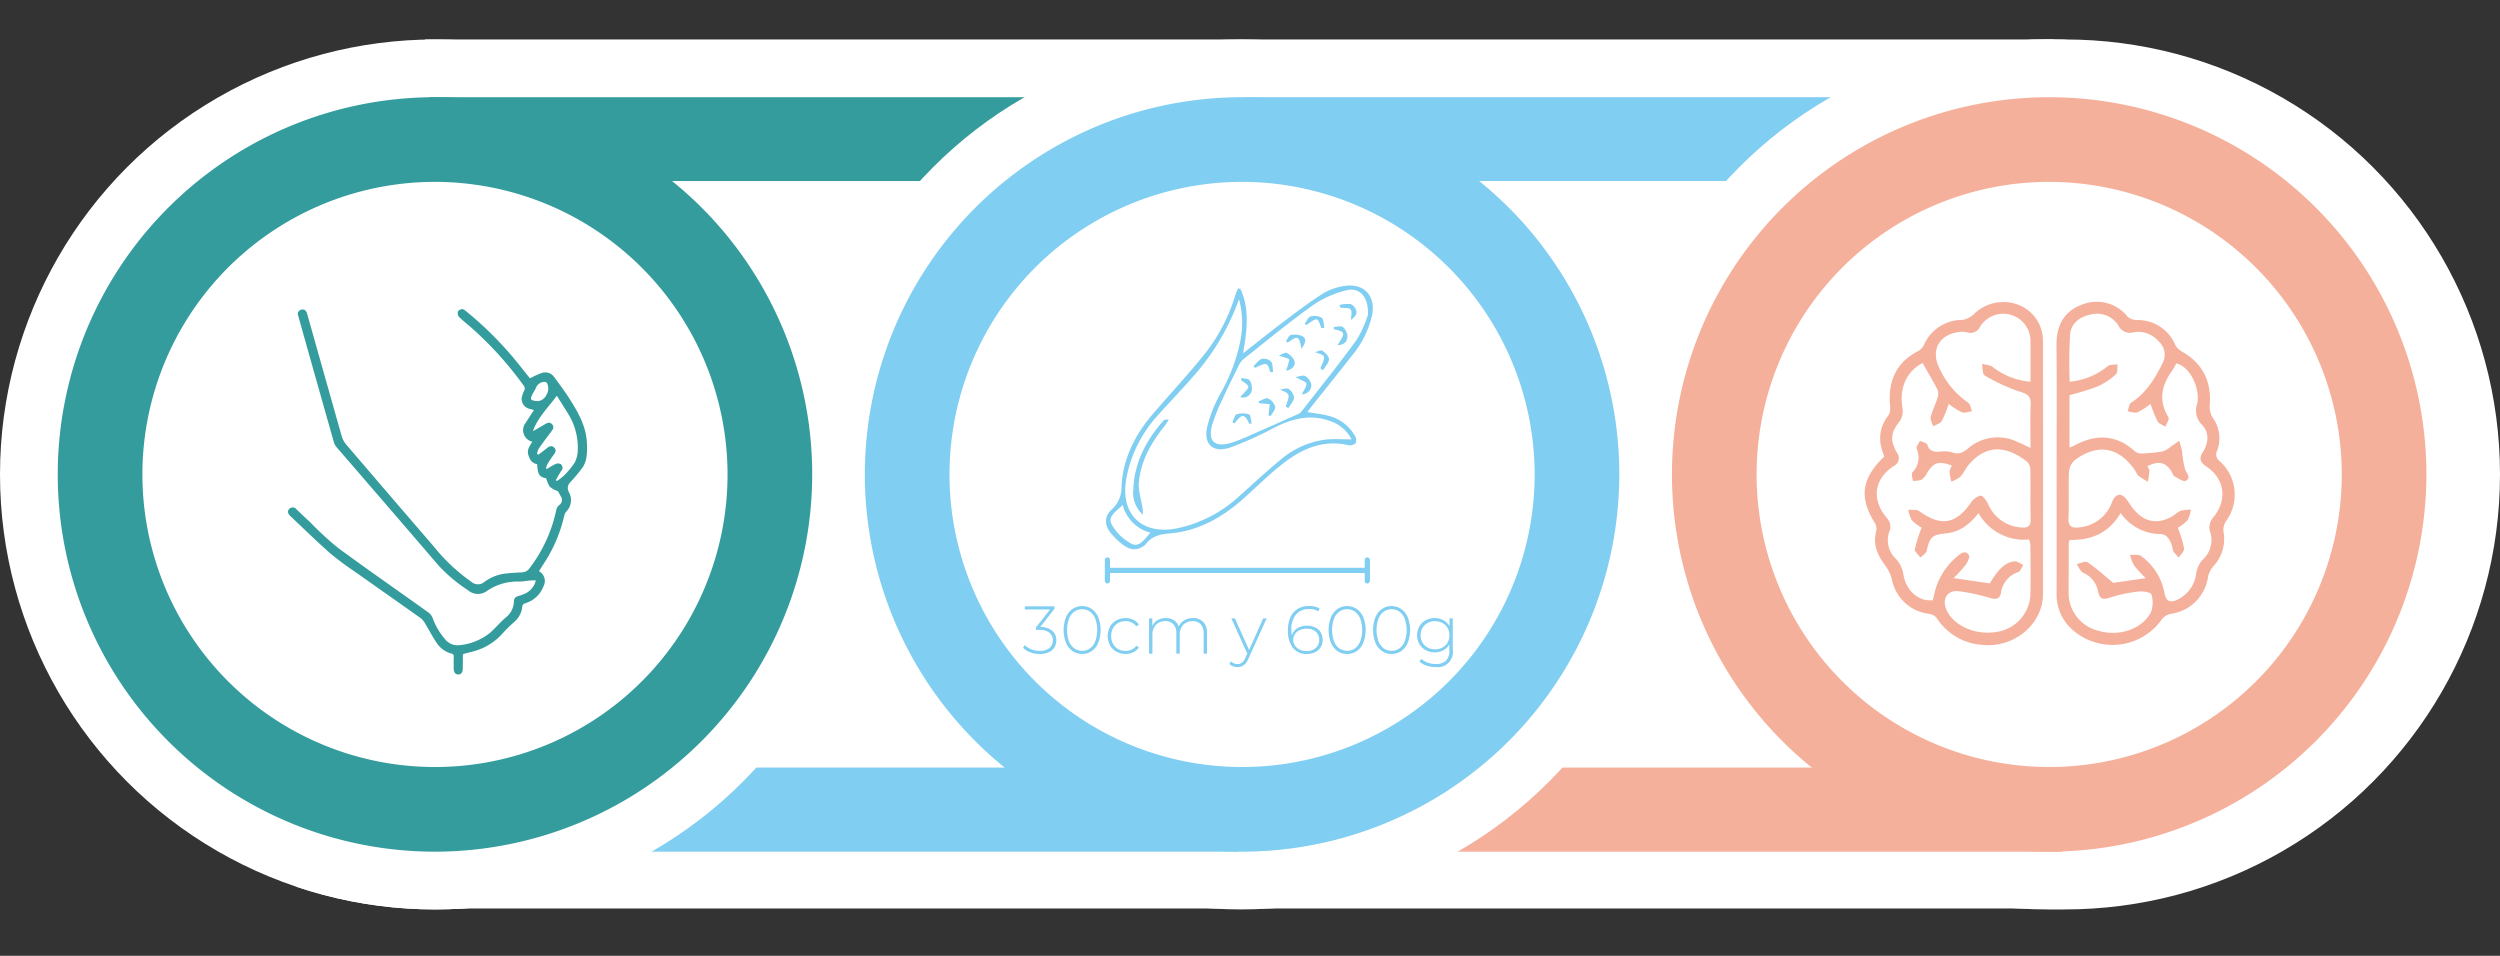 <svg xmlns="http://www.w3.org/2000/svg" xmlns:xlink="http://www.w3.org/1999/xlink" width="480.887" height="183.857" viewBox="0 0 480.887 183.857"><rect x="0" y="0" width="480.887" height="183.857" fill="#333333" stroke="none"/><defs><clipPath id="clip-path"><path id="Trazado_1651" data-name="Trazado 1651" d="M149.362,392.155l-41.143,71.679,101.571-3.857,15.429-44.036Z" fill="none"></path></clipPath><clipPath id="clip-path-2"><path id="Trazado_1653" data-name="Trazado 1653" d="M408.434,289.3,371.469,328.19l54,21.536,42.75-69.75Z" fill="none"></path></clipPath></defs><g id="semana_24_img" transform="translate(-58.914 -279.976)"><rect id="Rect&#xE1;ngulo_220" data-name="Rect&#xE1;ngulo 220" width="313.286" height="167.16" transform="translate(140.683 287.567)" fill="#fff"></rect><circle id="Elipse_210" data-name="Elipse 210" cx="83.671" cy="83.671" r="83.671" transform="translate(58.914 287.567)" fill="#fff"></circle><rect id="Rect&#xE1;ngulo_221" data-name="Rect&#xE1;ngulo 221" width="156.463" height="16.122" transform="translate(141.474 298.676)" fill="#349c9d"></rect><circle id="Elipse_211" data-name="Elipse 211" cx="83.671" cy="83.671" r="83.671" transform="translate(369.019 287.567)" fill="#fff"></circle><circle id="Elipse_212" data-name="Elipse 212" cx="83.671" cy="83.671" r="83.671" transform="translate(372.458 287.567)" fill="#fff"></circle><rect id="Rect&#xE1;ngulo_222" data-name="Rect&#xE1;ngulo 222" width="158.138" height="16.181" transform="translate(297.469 427.619)" fill="#f5b09b"></rect><circle id="Elipse_213" data-name="Elipse 213" cx="83.671" cy="83.671" r="83.671" transform="translate(213.966 287.567)" fill="#fff"></circle><rect id="Rect&#xE1;ngulo_223" data-name="Rect&#xE1;ngulo 223" width="158.138" height="16.181" transform="translate(138.789 427.619)" fill="#80cef1"></rect><rect id="Rect&#xE1;ngulo_224" data-name="Rect&#xE1;ngulo 224" width="156.463" height="16.122" transform="translate(298.473 298.676)" fill="#80cef1"></rect><g id="Grupo_847" data-name="Grupo 847"><path id="Trazado_1650" data-name="Trazado 1650" d="M297.836,443.8a72.562,72.562,0,1,1,72.56-72.562A72.645,72.645,0,0,1,297.836,443.8Zm0-128.84a56.278,56.278,0,1,0,56.276,56.278A56.341,56.341,0,0,0,297.836,314.96Z" fill="#80cef1"></path></g><g id="Grupo_849" data-name="Grupo 849"><g id="Grupo_848" data-name="Grupo 848" clip-path="url(#clip-path)"><circle id="Elipse_214" data-name="Elipse 214" cx="83.671" cy="83.671" r="83.671" transform="translate(58.914 287.567)" fill="#fff"></circle></g></g><g id="Grupo_850" data-name="Grupo 850"><path id="Trazado_1652" data-name="Trazado 1652" d="M142.586,443.8a72.562,72.562,0,1,1,72.56-72.562A72.645,72.645,0,0,1,142.586,443.8Zm0-128.84a56.278,56.278,0,1,0,56.276,56.278A56.341,56.341,0,0,0,142.586,314.96Z" fill="#349c9d"></path></g><g id="Grupo_852" data-name="Grupo 852"><g id="Grupo_851" data-name="Grupo 851" clip-path="url(#clip-path-2)"><circle id="Elipse_215" data-name="Elipse 215" cx="83.671" cy="83.671" r="83.671" transform="translate(369.019 287.567)" fill="#fff"></circle></g></g><g id="Grupo_854" data-name="Grupo 854"><g id="Grupo_853" data-name="Grupo 853"><path id="Trazado_1654" data-name="Trazado 1654" d="M453.086,443.8a72.562,72.562,0,1,1,72.56-72.562A72.645,72.645,0,0,1,453.086,443.8Zm0-128.84a56.278,56.278,0,1,0,56.276,56.278A56.341,56.341,0,0,0,453.086,314.96Z" fill="#f5b09b"></path></g></g><g id="Grupo_855" data-name="Grupo 855"><path id="Trazado_1655" data-name="Trazado 1655" d="M261.316,401.312a2.335,2.335,0,0,1,.788,1.839,2.545,2.545,0,0,1-.365,1.359,2.449,2.449,0,0,1-1.086.929,4.049,4.049,0,0,1-1.735.338,5.177,5.177,0,0,1-1.858-.331,3.273,3.273,0,0,1-1.353-.891l.338-.507a3.21,3.21,0,0,0,1.2.806,4.36,4.36,0,0,0,1.67.312,2.836,2.836,0,0,0,1.859-.539,1.816,1.816,0,0,0,.65-1.476,1.8,1.8,0,0,0-.663-1.482,3.133,3.133,0,0,0-1.989-.533H258.2v-.481l2.692-3.445h-4.85v-.6h5.707v.468l-2.73,3.5A3.5,3.5,0,0,1,261.316,401.312Z" fill="#80cef1"></path><path id="Trazado_1656" data-name="Trazado 1656" d="M265.217,405.212a3.669,3.669,0,0,1-1.262-1.606,6.89,6.89,0,0,1,0-4.888,3.672,3.672,0,0,1,1.262-1.6,3.315,3.315,0,0,1,3.7,0,3.67,3.67,0,0,1,1.261,1.6,6.89,6.89,0,0,1,0,4.888,3.667,3.667,0,0,1-1.261,1.606,3.319,3.319,0,0,1-3.7,0Zm3.366-.52a3.059,3.059,0,0,0,1.021-1.378,6.541,6.541,0,0,0,0-4.3,3.053,3.053,0,0,0-1.021-1.378,2.65,2.65,0,0,0-3.028,0,3.046,3.046,0,0,0-1.021,1.378,6.541,6.541,0,0,0,0,4.3,3.051,3.051,0,0,0,1.021,1.378,2.655,2.655,0,0,0,3.028,0Z" fill="#80cef1"></path><path id="Trazado_1657" data-name="Trazado 1657" d="M273.646,405.322a3.167,3.167,0,0,1-1.221-1.228,3.8,3.8,0,0,1,0-3.562,3.132,3.132,0,0,1,1.221-1.222,3.563,3.563,0,0,1,1.769-.436,3.409,3.409,0,0,1,1.488.319,2.678,2.678,0,0,1,1.085.929l-.48.352a2.3,2.3,0,0,0-.9-.761,2.762,2.762,0,0,0-1.189-.254,2.839,2.839,0,0,0-1.424.358,2.533,2.533,0,0,0-.988,1.007,3.309,3.309,0,0,0,0,2.99,2.535,2.535,0,0,0,.988,1.008,2.838,2.838,0,0,0,1.424.357,2.762,2.762,0,0,0,1.189-.253,2.313,2.313,0,0,0,.9-.761l.48.352a2.685,2.685,0,0,1-1.085.929,3.423,3.423,0,0,1-1.488.318A3.525,3.525,0,0,1,273.646,405.322Z" fill="#80cef1"></path><path id="Trazado_1658" data-name="Trazado 1658" d="M290.371,399.615a2.934,2.934,0,0,1,.722,2.132v3.965h-.651V401.8a2.461,2.461,0,0,0-.558-1.741,2.032,2.032,0,0,0-1.561-.6,2.366,2.366,0,0,0-1.813.715,2.7,2.7,0,0,0-.669,1.925v3.613h-.651V401.8a2.461,2.461,0,0,0-.558-1.741,2.032,2.032,0,0,0-1.561-.6,2.366,2.366,0,0,0-1.813.715,2.7,2.7,0,0,0-.669,1.925v3.613h-.651v-6.786h.625v1.456a2.506,2.506,0,0,1,1.007-1.111,3.073,3.073,0,0,1,1.592-.4,2.83,2.83,0,0,1,1.567.416,2.269,2.269,0,0,1,.917,1.222,2.648,2.648,0,0,1,1.059-1.2,3.167,3.167,0,0,1,1.684-.442A2.643,2.643,0,0,1,290.371,399.615Z" fill="#80cef1"></path><path id="Trazado_1659" data-name="Trazado 1659" d="M302.559,398.926l-3.485,7.709a3.051,3.051,0,0,1-.9,1.274,2,2,0,0,1-1.216.378,2.446,2.446,0,0,1-.877-.157,1.864,1.864,0,0,1-.7-.455l.324-.493a1.7,1.7,0,0,0,1.262.532,1.333,1.333,0,0,0,.844-.273,2.44,2.44,0,0,0,.651-.936l.363-.819-3.055-6.76h.689L299.179,405l2.717-6.071Z" fill="#80cef1"></path><path id="Trazado_1660" data-name="Trazado 1660" d="M311.886,400.662a2.457,2.457,0,0,1,1.072.949,2.863,2.863,0,0,1-.013,2.866,2.572,2.572,0,0,1-1.079.962,3.483,3.483,0,0,1-1.559.338,3.243,3.243,0,0,1-2.711-1.2,5.33,5.33,0,0,1-.943-3.361,5.88,5.88,0,0,1,.5-2.554,3.544,3.544,0,0,1,1.41-1.58,4.148,4.148,0,0,1,2.132-.533,3.993,3.993,0,0,1,2.068.469l-.274.532a3.312,3.312,0,0,0-1.794-.416,3.137,3.137,0,0,0-2.476,1.021,4.323,4.323,0,0,0-.9,2.957,7.04,7.04,0,0,0,.079,1.093,2.422,2.422,0,0,1,1.059-1.379,3.392,3.392,0,0,1,1.84-.494A3.658,3.658,0,0,1,311.886,400.662Zm.124,3.952a2,2,0,0,0,.663-1.567,1.981,1.981,0,0,0-.663-1.56,2.639,2.639,0,0,0-1.808-.585,2.914,2.914,0,0,0-1.306.286,2.2,2.2,0,0,0-.9.78,1.993,1.993,0,0,0-.318,1.105,1.943,1.943,0,0,0,.3,1.04,2.168,2.168,0,0,0,.891.793,3.04,3.04,0,0,0,1.4.3A2.5,2.5,0,0,0,312.01,404.614Z" fill="#80cef1"></path><path id="Trazado_1661" data-name="Trazado 1661" d="M316.189,405.212a3.667,3.667,0,0,1-1.261-1.606,6.876,6.876,0,0,1,0-4.888,3.67,3.67,0,0,1,1.261-1.6,3.316,3.316,0,0,1,3.706,0,3.668,3.668,0,0,1,1.26,1.6,6.876,6.876,0,0,1,0,4.888,3.666,3.666,0,0,1-1.26,1.606,3.321,3.321,0,0,1-3.706,0Zm3.367-.52a3.05,3.05,0,0,0,1.02-1.378,6.54,6.54,0,0,0,0-4.3,3.044,3.044,0,0,0-1.02-1.378,2.652,2.652,0,0,0-3.029,0,3.051,3.051,0,0,0-1.02,1.378,6.541,6.541,0,0,0,0,4.3,3.057,3.057,0,0,0,1.02,1.378,2.657,2.657,0,0,0,3.029,0Z" fill="#80cef1"></path><path id="Trazado_1662" data-name="Trazado 1662" d="M324.743,405.212a3.669,3.669,0,0,1-1.262-1.606,6.89,6.89,0,0,1,0-4.888,3.672,3.672,0,0,1,1.262-1.6,3.315,3.315,0,0,1,3.7,0,3.67,3.67,0,0,1,1.261,1.6,6.89,6.89,0,0,1,0,4.888,3.667,3.667,0,0,1-1.261,1.606,3.319,3.319,0,0,1-3.7,0Zm3.366-.52a3.044,3.044,0,0,0,1.021-1.378,6.541,6.541,0,0,0,0-4.3,3.039,3.039,0,0,0-1.021-1.378,2.65,2.65,0,0,0-3.028,0,3.052,3.052,0,0,0-1.02,1.378,6.524,6.524,0,0,0,0,4.3,3.057,3.057,0,0,0,1.02,1.378,2.655,2.655,0,0,0,3.028,0Z" fill="#80cef1"></path><path id="Trazado_1663" data-name="Trazado 1663" d="M338.36,398.926v6.058a2.89,2.89,0,0,1-3.289,3.3A5.389,5.389,0,0,1,333.3,408a3.428,3.428,0,0,1-1.339-.793l.351-.494a3.583,3.583,0,0,0,1.222.728,4.4,4.4,0,0,0,1.521.26,2.749,2.749,0,0,0,2-.643,2.709,2.709,0,0,0,.649-2v-1.144a2.869,2.869,0,0,1-1.157,1.144,3.423,3.423,0,0,1-1.664.4,3.525,3.525,0,0,1-1.722-.422,3.1,3.1,0,0,1-1.216-1.177,3.5,3.5,0,0,1,0-3.406,3.063,3.063,0,0,1,1.216-1.17,3.577,3.577,0,0,1,1.722-.416,3.444,3.444,0,0,1,1.69.416,2.841,2.841,0,0,1,1.157,1.17v-1.534Zm-1.989,5.61a2.494,2.494,0,0,0,.994-.962,2.755,2.755,0,0,0,.358-1.41,2.726,2.726,0,0,0-.358-1.4,2.511,2.511,0,0,0-.994-.955,2.954,2.954,0,0,0-1.43-.345,2.913,2.913,0,0,0-1.423.345,2.53,2.53,0,0,0-.989.955,2.736,2.736,0,0,0-.357,1.4,2.765,2.765,0,0,0,.357,1.41,2.514,2.514,0,0,0,.989.962,2.912,2.912,0,0,0,1.423.344A2.953,2.953,0,0,0,336.371,404.536Z" fill="#80cef1"></path></g><g id="Grupo_856" data-name="Grupo 856"><line id="L&#xED;nea_73" data-name="L&#xED;nea 73" x2="49.576" transform="translate(272.346 389.7)" fill="none" stroke="#80cef1" stroke-linecap="round" stroke-miterlimit="10" stroke-width="1"></line><line id="L&#xED;nea_74" data-name="L&#xED;nea 74" y2="4.017" transform="translate(271.933 387.691)" fill="none" stroke="#80cef1" stroke-linecap="round" stroke-miterlimit="10" stroke-width="1"></line><line id="L&#xED;nea_75" data-name="L&#xED;nea 75" y2="4.017" transform="translate(321.923 387.691)" fill="none" stroke="#80cef1" stroke-linecap="round" stroke-miterlimit="10" stroke-width="1"></line></g><g id="IcMmug.tif"><g id="Grupo_857" data-name="Grupo 857"><path id="Trazado_1664" data-name="Trazado 1664" d="M160.906,358.647a1.958,1.958,0,0,1-1.481-2.712,2.524,2.524,0,0,1,.266-.708.924.924,0,0,0-.119-1.174,66.888,66.888,0,0,0-9.862-10.929c-.826-.738-1.713-1.411-2.5-2.186a1.2,1.2,0,0,1-.217-1.023c.071-.231.51-.456.8-.48.245-.021.543.216.768.4a67.69,67.69,0,0,1,8.716,8.5c1.251,1.472,2.436,3,3.575,4.41a17.949,17.949,0,0,1,2.186-.991,2.078,2.078,0,0,1,2.473.748c.947,1.309,1.935,2.591,2.805,3.949,1.763,2.748,3.422,5.551,3.5,8.966.035,1.579.07,3.181-.881,4.536a32.863,32.863,0,0,1-2.349,2.813,1.566,1.566,0,0,0-.248,1.871,3.118,3.118,0,0,1-.465,3.712,1.777,1.777,0,0,0-.41.762,27.9,27.9,0,0,1-3.336,8.306c-.5.821-1.031,1.621-1.546,2.429a2.143,2.143,0,0,1,.874,2.913,5.419,5.419,0,0,1-3.465,3.248c-.364.11-.587.266-.615.7a4.409,4.409,0,0,1-1.617,2.958,29.01,29.01,0,0,0-2.114,2.094,11.489,11.489,0,0,1-5.818,3.55c-.616.167-1.236.322-1.806.469-.043.087-.062.108-.062.128-.01.923-.011,1.846-.028,2.769-.012.649-.342,1.036-.86,1.039s-.861-.389-.876-1.032q-.027-1.177,0-2.355a.543.543,0,0,0-.456-.638,4.889,4.889,0,0,1-2.694-1.853c-.863-1.24-1.552-2.6-2.342-3.891a3.445,3.445,0,0,0-.834-1.04c-4.23-3.01-8.486-5.984-12.721-8.988a55.808,55.808,0,0,1-4.719-3.51c-2.63-2.321-5.138-4.781-7.69-7.189-.507-.479-.563-1.02-.14-1.385a.9.9,0,0,1,1.349.122q1.3,1.244,2.621,2.47a61.683,61.683,0,0,0,5.29,4.879c5.759,4.242,11.641,8.316,17.46,12.478a2.576,2.576,0,0,1,.807,1.042,12.844,12.844,0,0,0,2.307,3.989A3.1,3.1,0,0,0,147,404.1a10.991,10.991,0,0,0,6.212-2.432c1.017-.9,1.887-1.972,2.92-2.852a4.069,4.069,0,0,0,1.635-3.2.955.955,0,0,1,.75-.953,10.292,10.292,0,0,0,1.552-.577,3.784,3.784,0,0,0,1.917-2.466c-.366,0-.639-.02-.908,0-.756.069-1.51.208-2.267.227a10.266,10.266,0,0,0-6.143,1.742,2.924,2.924,0,0,1-3.715-.065,29.946,29.946,0,0,1-5.656-4.745q-9.814-11.426-19.668-22.817a2.59,2.59,0,0,1-.5-.966q-2.769-9.744-5.509-19.495c-.45-1.6-.894-3.2-1.344-4.794a.837.837,0,0,1,.568-1.155c.558-.173.929.123,1.114.656.06.174.1.354.153.531q3.249,11.547,6.516,23.09a4.389,4.389,0,0,0,.848,1.615q8.417,9.842,16.875,19.648a35.063,35.063,0,0,0,7.183,6.758,1.917,1.917,0,0,0,2.54.073,8.479,8.479,0,0,1,4.41-1.656c.918-.1,1.841-.144,2.763-.188a1.839,1.839,0,0,0,1.511-.777,27.862,27.862,0,0,0,5.184-11.355,1.679,1.679,0,0,1,.584-.85,1.22,1.22,0,0,0,.373-1.464c-.25-.431-.491-.867-.665-1.174a5.384,5.384,0,0,1-1.551-.841,5.518,5.518,0,0,1-.7-1.638c-1.315-.244-1.649-.736-1.738-2.724-1.038-.16-1.455-.9-1.713-1.83-.278-1.005.325-1.716.766-2.489a2.28,2.28,0,0,1-1.257-3.652c.511-.79,1.024-1.579,1.579-2.434C161.3,358.76,161.1,358.708,160.906,358.647Zm3.209,7.534c.458-.373.935-.576,1.411-.1.456.456.24.907-.1,1.356-.414.553-.8,1.128-1.162,1.717a4.685,4.685,0,0,0-.325.872l.17.171a15.191,15.191,0,0,1,1.722-1,1.23,1.23,0,0,1,1,.085,1.091,1.091,0,0,1,.276.842c-.008.217-.255.421-.382.639-.3.522-.6,1.048-.9,1.573l.2.164a10.044,10.044,0,0,0,1.387-1.057,14.767,14.767,0,0,0,2.058-2.507,5.563,5.563,0,0,0,.585-2.307,12.388,12.388,0,0,0-2.115-7.461c-.625-1.043-1.284-2.065-1.913-3.073-1.639,2.247-3.662,4.147-4.607,6.83.785-.454,1.575-.9,2.353-1.366.477-.285.942-.436,1.363.057.4.468.181.889-.134,1.307-.846,1.125-1.7,2.247-2.5,3.4a3.126,3.126,0,0,0-.274.983l.253.128C163.03,367.016,163.583,366.612,164.115,366.181Zm-.133-10.188a2.3,2.3,0,0,0,.125-2.366.7.7,0,0,0-.577-.193,1.793,1.793,0,0,0-1.524,1.134c-.195.463-.5.88-.718,1.333-.424.866-.3,1.075.655,1.2.114.015.23.019.445.036A2.016,2.016,0,0,0,163.982,355.993Z" fill="#349c9d"></path></g></g><g id="Y9B3Ji"><g id="Grupo_858" data-name="Grupo 858"><path id="Trazado_1665" data-name="Trazado 1665" d="M297.5,335.517c1.829,3.931,1.278,8.043.513,12.435,2.585-2.027,4.957-3.947,7.393-5.781,2.611-1.964,5.2-3.978,7.963-5.711a10.906,10.906,0,0,1,4.58-1.53c3.515-.348,5.561,2.1,4.914,5.563a18.376,18.376,0,0,1-3.882,7.871c-2.494,3.21-5.056,6.367-7.585,9.55-.321.4-.62.825-1,1.327,1.41.238,2.707.365,3.953.687a8.172,8.172,0,0,1,5.187,3.867,1.665,1.665,0,0,1,.143,1.425,1.581,1.581,0,0,1-1.37.394c-5.211-1.2-9.42.923-13.264,4.046-2.332,1.9-4.484,4.012-6.72,6.026-4.134,3.723-8.8,6.443-14.438,6.9-1.913.157-3.445.54-4.594,2.092a1.551,1.551,0,0,1-.362.3c-1.868,1.316-3.558.687-6.229-2.317-1.337-1.505-1.45-3.343.022-4.65a5.761,5.761,0,0,0,1.921-4.507c.283-5.412,2.671-10.023,6.179-14.079,3.314-3.831,6.763-7.552,9.925-11.5a33.7,33.7,0,0,0,5.781-11.186c.134-.431.342-.838.516-1.257Zm-.254,2.023a45.532,45.532,0,0,1-8.854,14.9c-2.188,2.507-4.5,4.9-6.723,7.381a24.63,24.63,0,0,0-6.092,12.151c-1.251,6.838,2.869,10.95,9.666,9.65a25.31,25.31,0,0,0,12.085-6.242c2.612-2.306,5.148-4.705,7.843-6.911a16.565,16.565,0,0,1,8.841-3.95c1.59-.161,3.211-.028,4.883-.028a7.154,7.154,0,0,0-4.295-3.581c-3.647-1.284-7.039-.425-10.375,1.227a66.988,66.988,0,0,1-8.766,3.952c-3.288,1.073-5.13-.753-4.311-4.117a26.74,26.74,0,0,1,2.436-6.134,33.8,33.8,0,0,0,3.916-10.3A17.6,17.6,0,0,0,297.25,337.54Zm24.806,2.942c.113-3.43-1.638-5.283-4.079-4.679a19.521,19.521,0,0,0-6.557,2.91c-4.6,3.284-8.958,6.893-13.387,10.406a4.09,4.09,0,0,0-.948,1.4c-.988,1.98-1.978,3.96-2.893,5.975a38.214,38.214,0,0,0-2.085,5.111c-.924,3.2.426,4.5,3.6,3.569a31.566,31.566,0,0,0,3.668-1.459c3.082-1.345,6.153-2.716,9.224-4.087a1.641,1.641,0,0,0,.625-.441c3.6-4.627,7.285-9.19,10.713-13.94A21.163,21.163,0,0,0,322.056,340.482Zm-47.174,36.626c-1.228,1.225-2.973,2.2-2.115,3.768a9.42,9.42,0,0,0,3.821,3.7c1.543.773,2.5-.947,3.626-2.135A7.367,7.367,0,0,1,274.882,377.108Z" fill="#80cef1"></path><path id="Trazado_1666" data-name="Trazado 1666" d="M278.766,378.985a5.613,5.613,0,0,1-1.845-4.888c.179-5.142,2.459-9.41,5.77-13.2.177-.2.5-.275,1.047-.172-.282.42-.535.865-.851,1.258-2.555,3.179-4.539,6.668-4.9,10.781-.145,1.644.464,3.353.72,5.034C278.748,378.072,278.737,378.355,278.766,378.985Z" fill="#80cef1"></path><path id="Trazado_1667" data-name="Trazado 1667" d="M299.234,361.5c-.95-1.979-1.381-1.992-2.849-.088l-.412-.2c.261-.535.41-1.4.807-1.532a3.789,3.789,0,0,1,2.393.013c.341.128.358,1.12.521,1.721Z" fill="#80cef1"></path><path id="Trazado_1668" data-name="Trazado 1668" d="M309.261,347.074c-.478-2.51-.7-2.6-2.621-1.208l-.382-.237c.316-.424.58-1.143.96-1.21a3.537,3.537,0,0,1,2.263.248C310.233,345.113,310.09,345.93,309.261,347.074Z" fill="#80cef1"></path><path id="Trazado_1669" data-name="Trazado 1669" d="M308.1,352.5c.813-.107,1.5-.417,1.865-.193a2.536,2.536,0,0,1,1.178,1.6c.084.958-.466,1.751-1.828,1.948.386-.817.922-1.468.9-2.1C310.2,353.427,309.207,353.133,308.1,352.5Z" fill="#80cef1"></path><path id="Trazado_1670" data-name="Trazado 1670" d="M301,357.2c.615-.218,1.347-.749,1.815-.574a2.42,2.42,0,0,1,1.379,1.578c.084.564-.568,1.237-.9,1.863l-.377-.255.233-2.1-1.986-.169Z" fill="#80cef1"></path><path id="Trazado_1671" data-name="Trazado 1671" d="M303.253,351.564c-.57-1.932-.57-1.932-2.923-.829l-.328-.3c.535-.495,1-1.212,1.627-1.416a2.006,2.006,0,0,1,1.778.515c.376.471.286,1.313.4,1.993Z" fill="#80cef1"></path><path id="Trazado_1672" data-name="Trazado 1672" d="M297.46,356.354c2.074-2.188,2.045-1.915.172-3.245l.078-.423c.544.137,1.341.1,1.574.451a2.762,2.762,0,0,1,.4,1.99A1.7,1.7,0,0,1,297.46,356.354Z" fill="#80cef1"></path><path id="Trazado_1673" data-name="Trazado 1673" d="M316.194,346.364c1.567-2.4,1.52-2.551-.7-3.066l-.046-.428c.606-.017,1.4-.276,1.769.01a2.546,2.546,0,0,1,.883,1.8C318.088,345.563,317.573,346.327,316.194,346.364Z" fill="#80cef1"></path><path id="Trazado_1674" data-name="Trazado 1674" d="M312.894,350.815c1.089-2.444,1.089-2.444-1.042-3.086.49-.119,1.161-.5,1.433-.3.568.4,1.3,1.117,1.274,1.666-.04.722-.751,1.406-1.174,2.106Z" fill="#80cef1"></path><path id="Trazado_1675" data-name="Trazado 1675" d="M306.238,358.139c.861-2.391.861-2.391-1.11-3.206.566-.065,1.3-.378,1.66-.138a2.3,2.3,0,0,1,1.048,1.659c-.07.713-.721,1.371-1.122,2.052Z" fill="#80cef1"></path><path id="Trazado_1676" data-name="Trazado 1676" d="M313.11,343.094c-.837-2.145-.709-2.133-2.9-.6l-.343-.226c.371-.493.658-1.271,1.132-1.41a2.735,2.735,0,0,1,2.142.245c.421.317.367,1.267.523,1.936Z" fill="#80cef1"></path><path id="Trazado_1677" data-name="Trazado 1677" d="M306.26,351.3a9.346,9.346,0,0,0,.649-2.183c.01-.159-.993-.384-2.017-.755.676-.246,1.266-.663,1.518-.512a3.214,3.214,0,0,1,1.475,1.516C308.183,350.369,307.484,351.051,306.26,351.3Z" fill="#80cef1"></path><path id="Trazado_1678" data-name="Trazado 1678" d="M316.585,338.644a5.677,5.677,0,0,1,2.169-.164,2.033,2.033,0,0,1,1.084,1.478c.051.548-.476,1.151-1.056,1.554,0-.693.267-1.617-.076-2.014s-1.293-.244-1.977-.334Z" fill="#80cef1"></path></g></g><g id="L4YhOA"><g id="Grupo_859" data-name="Grupo 859"><path id="Trazado_1679" data-name="Trazado 1679" d="M421.369,367.789c-1.186-2.815-1.144-5.413.763-7.869a2.639,2.639,0,0,0,.36-1.728c-.464-4.779,1.038-8.5,5.516-10.747a2.676,2.676,0,0,0,1.024-1.212,7.964,7.964,0,0,1,7.154-4.707,4.019,4.019,0,0,0,2.342-1.057,8.076,8.076,0,0,1,8.519-1.9,7.369,7.369,0,0,1,4.838,6.981q.051,24.4,0,48.8c-.023,5.745-5.681,10.344-11.634,9.666a11.249,11.249,0,0,1-8.776-5.13,2.267,2.267,0,0,0-1.462-.833,8.272,8.272,0,0,1-7.2-6.691,7.888,7.888,0,0,0-1.36-2.739c-1.435-1.962-2.317-3.988-1.636-6.482a2.152,2.152,0,0,0-.251-1.527C416.485,375.687,416.958,372,421.369,367.789Zm7.361-17.99c-3.173,1.673-4.526,4.95-3.859,8.7a3.494,3.494,0,0,1-.53,2.486c-1.68,2.159-1.949,3.514-.577,6.022a1.681,1.681,0,0,1-.63,2.639c-3.864,2.582-4.237,6.605-1.134,10.137a2.529,2.529,0,0,1,.479,2.079,4.934,4.934,0,0,0,1.172,5.66,5.584,5.584,0,0,1,1.37,2.822c.421,3.079,2.8,5.381,5.685,5.091.073-.318.152-.674.237-1.028a13.071,13.071,0,0,1,4.488-7.435c.693-.558,1.564-1.247,2.217-.2.232.371-.292,1.38-.692,1.941a26.4,26.4,0,0,1-2.268,2.465l6.972,1.013c1.608-2.728,2.978-4.044,4.751-4.238.532-.058,1.126.441,1.692.684-.311.472-.523,1.208-.95,1.369a4.881,4.881,0,0,0-3.333,3.963c-.215,1.152-.861,1.4-2.073,1.036a37.339,37.339,0,0,0-6.035-1.3c-2.15-.277-3.258,1.381-2.448,3.407,1.252,3.129,5.468,5.084,9.56,4.434a7.575,7.575,0,0,0,6.636-7.087c.082-3.2.026-6.408.008-9.613a5.436,5.436,0,0,0-.246-1.1,10.011,10.011,0,0,1-9.724-5.065c-1.764,2.22-3.689,3.648-6.3,3.9-2.661.261-3.086.709-3.663,3.316-.113.508-.79.892-1.206,1.334-.388-.537-1.169-1.143-1.09-1.6a30.462,30.462,0,0,1,1.3-4.158,8.888,8.888,0,0,1-1.882-1.439,6.061,6.061,0,0,1-.674-2.015c.712.079,1.6-.088,2.106.278,4.118,2.986,7.018,2.539,9.88-1.55a3.24,3.24,0,0,1,1.908-1.43c.447-.042,1.15.966,1.475,1.633a7.4,7.4,0,0,0,6.459,4.49c1.157.092,1.731-.234,1.7-1.545-.071-3.14.006-6.283-.049-9.424a2.363,2.363,0,0,0-.593-1.651c-3.708-2.886-7.615-3.7-11.259.55-.608.708-.976,1.63-1.614,2.3a6.447,6.447,0,0,1-1.732.952,11.408,11.408,0,0,1-.346-1.932,3.288,3.288,0,0,1,.463-1.151c-2.583-.952-3.558-.63-4.8,1.444a3.366,3.366,0,0,1-1.071,1.28,4.627,4.627,0,0,1-1.665.2c-.035-.56-.325-1.359-.062-1.641a4.021,4.021,0,0,0,.8-4.528c-.137-.385.41-1.015.642-1.532.5.256,1.333.413,1.446.787.421,1.386,1.385,1.354,2.486,1.3a5.767,5.767,0,0,1,2.242.132c1.323.507,2.169.018,3.169-.808a8.649,8.649,0,0,1,9.2-1.289c.853.333,1.668.766,2.72,1.256,0-2.9-.08-5.591.031-8.274.062-1.515-.38-2.047-1.935-2.5a34.814,34.814,0,0,1-6.908-3.171c-.445-.245-.361-1.446-.521-2.206.7.182,1.561.162,2.059.58a13.619,13.619,0,0,0,7.271,2.833c0-2.648.027-5.08-.007-7.512a5.239,5.239,0,0,0-9.715-3.029,2.02,2.02,0,0,1-2.516,1.029,3.955,3.955,0,0,0-1.5-.04c-3.774.428-5.482,3.468-3.836,6.828a16.232,16.232,0,0,0,5.571,6.742c.429.281.516,1.083.761,1.644-.654.094-1.4.43-1.941.226a14.11,14.11,0,0,1-2.547-1.627,21.642,21.642,0,0,1-1.327,3.3c-.3.492-1.092.685-1.663,1.012-.174-.589-.6-1.24-.472-1.755.312-1.27.923-2.464,1.317-3.719a2.274,2.274,0,0,0,.005-1.542C430.737,353.247,429.739,351.582,428.73,349.8Z" fill="#f5b09b"></path><path id="Trazado_1680" data-name="Trazado 1680" d="M454.515,369.859c0-7.785.059-15.571-.028-23.355-.041-3.646,1.235-6.482,4.663-7.833a7.593,7.593,0,0,1,9.042,2.244,2.729,2.729,0,0,0,1.79.629,7.782,7.782,0,0,1,7.321,4.7,3.092,3.092,0,0,0,1.216,1.3c4.033,2.226,5.852,5.766,5.445,10.475a4.043,4.043,0,0,0,.6,2.34,6.687,6.687,0,0,1,.836,6.271,1.6,1.6,0,0,0,.505,2.071,8.619,8.619,0,0,1,1.135,11.608,3.066,3.066,0,0,0-.417,1.99,7.724,7.724,0,0,1-1.959,6.611,4.458,4.458,0,0,0-1.032,2.077,8.379,8.379,0,0,1-7.265,7.083,2.832,2.832,0,0,0-1.678,1.135,11.622,11.622,0,0,1-17.629,1.436,8.992,8.992,0,0,1-2.548-6.479C454.531,386.057,454.516,377.958,454.515,369.859Zm18.059-12.192a13.534,13.534,0,0,1-2.471,1.611c-.546.207-1.287-.1-1.941-.178.221-.568.275-1.394.689-1.661,2.877-1.851,4.543-4.6,6.019-7.557a3.445,3.445,0,0,0-.767-4.276,5.083,5.083,0,0,0-4.766-1.71,2.473,2.473,0,0,1-2.938-1.307,4.856,4.856,0,0,0-5.263-2.125c-2.081.381-3.8,1.644-4.019,3.727a88.669,88.669,0,0,0-.081,9.216,13.535,13.535,0,0,0,7.308-2.994c.415-.369,1.258-.256,1.9-.365-.091.661.06,1.6-.319,1.93a13.7,13.7,0,0,1-3.576,2.352A51.386,51.386,0,0,1,457,355.978v10.076a5.527,5.527,0,0,0,.687-.25c4.228-2.363,8.232-2.367,11.966,1.053A2.023,2.023,0,0,0,471,367.2a29.494,29.494,0,0,0,3.908-.378,4.824,4.824,0,0,0,1.553-.915c.558-.37,1.1-.771,1.645-1.158.181.68.41,1.352.535,2.042a18.469,18.469,0,0,0,.6,3.5c.325.814,1.2,1.594.112,2.17-.443.234-1.423-.468-2.116-.828-.242-.127-.371-.494-.524-.767-1.1-1.967-2.546-2.347-4.728-1.2.128.282.374.569.364.847-.026.714-.166,1.423-.261,2.134a19.67,19.67,0,0,1-1.827-1.137c-.278-.214-.389-.636-.6-.948-3.065-4.57-7.122-5.367-11.568-2.148a3.331,3.331,0,0,0-1.2,2.25c-.139,2.947.047,5.909-.094,8.855-.088,1.846.706,2.091,2.247,1.883a7.39,7.39,0,0,0,6.142-4.9c.721-1.7,1.842-1.775,2.9-.311.4.559.749,1.165,1.189,1.693,2.185,2.623,4.758,3.052,7.681,1.293a7.97,7.97,0,0,1,1.387-.952,9.424,9.424,0,0,1,2-.23,5.94,5.94,0,0,1-.645,2.035,8.971,8.971,0,0,1-1.864,1.473,24.2,24.2,0,0,1,1.2,3.939c.072.543-.657,1.193-1.022,1.8-.4-.508-1.035-.968-1.146-1.532-.293-1.479-.9-2.958-2.395-3a9.443,9.443,0,0,1-7.648-4.056c-2.284,3.929-5.762,5.275-9.816,5.184a3.251,3.251,0,0,0-.151.576c-.013,3.078-.03,6.157-.027,9.235a7.471,7.471,0,0,0,5.712,7.653c3.881,1.169,8.3-.233,10.08-3.485a5.274,5.274,0,0,0,.126-3.515c-.1-.381-1.629-.644-2.453-.541a26.447,26.447,0,0,0-5.492,1.164c-1.492.524-2.051.19-2.336-1.272a4.843,4.843,0,0,0-2.858-3.506c-.553-.275-.835-1.1-1.241-1.67.714-.138,1.67-.637,2.1-.35,1.606,1.074,3.039,2.406,4.933,3.968l6.256-.912a25.906,25.906,0,0,1-2.278-2.484,8.139,8.139,0,0,1-.744-2.012c.723.067,1.631-.121,2.137.245a11.312,11.312,0,0,1,4.5,7.168c.349,1.77,1.279,1.805,2.542,1.2a6.5,6.5,0,0,0,3.58-5.193,4.967,4.967,0,0,1,1.22-2.478,5.077,5.077,0,0,0,1.336-5.627,2.978,2.978,0,0,1,.6-2.393c2.839-3.3,2.41-7.491-1.249-9.906-1.228-.811-1.418-1.557-.656-2.773,1.1-1.753,1.295-3.692-.166-5.232a3.863,3.863,0,0,1-.928-4.068c.61-2.48-1.07-7.047-4.037-7.755a9.109,9.109,0,0,1-.673,1.258c-2.142,2.876-2.81,5.833-.813,9.115.216.355-.365,1.195-.576,1.81-.519-.332-1.247-.546-1.512-1.02A27.154,27.154,0,0,1,472.574,357.667Z" fill="#f5b09b"></path></g></g></g></svg>